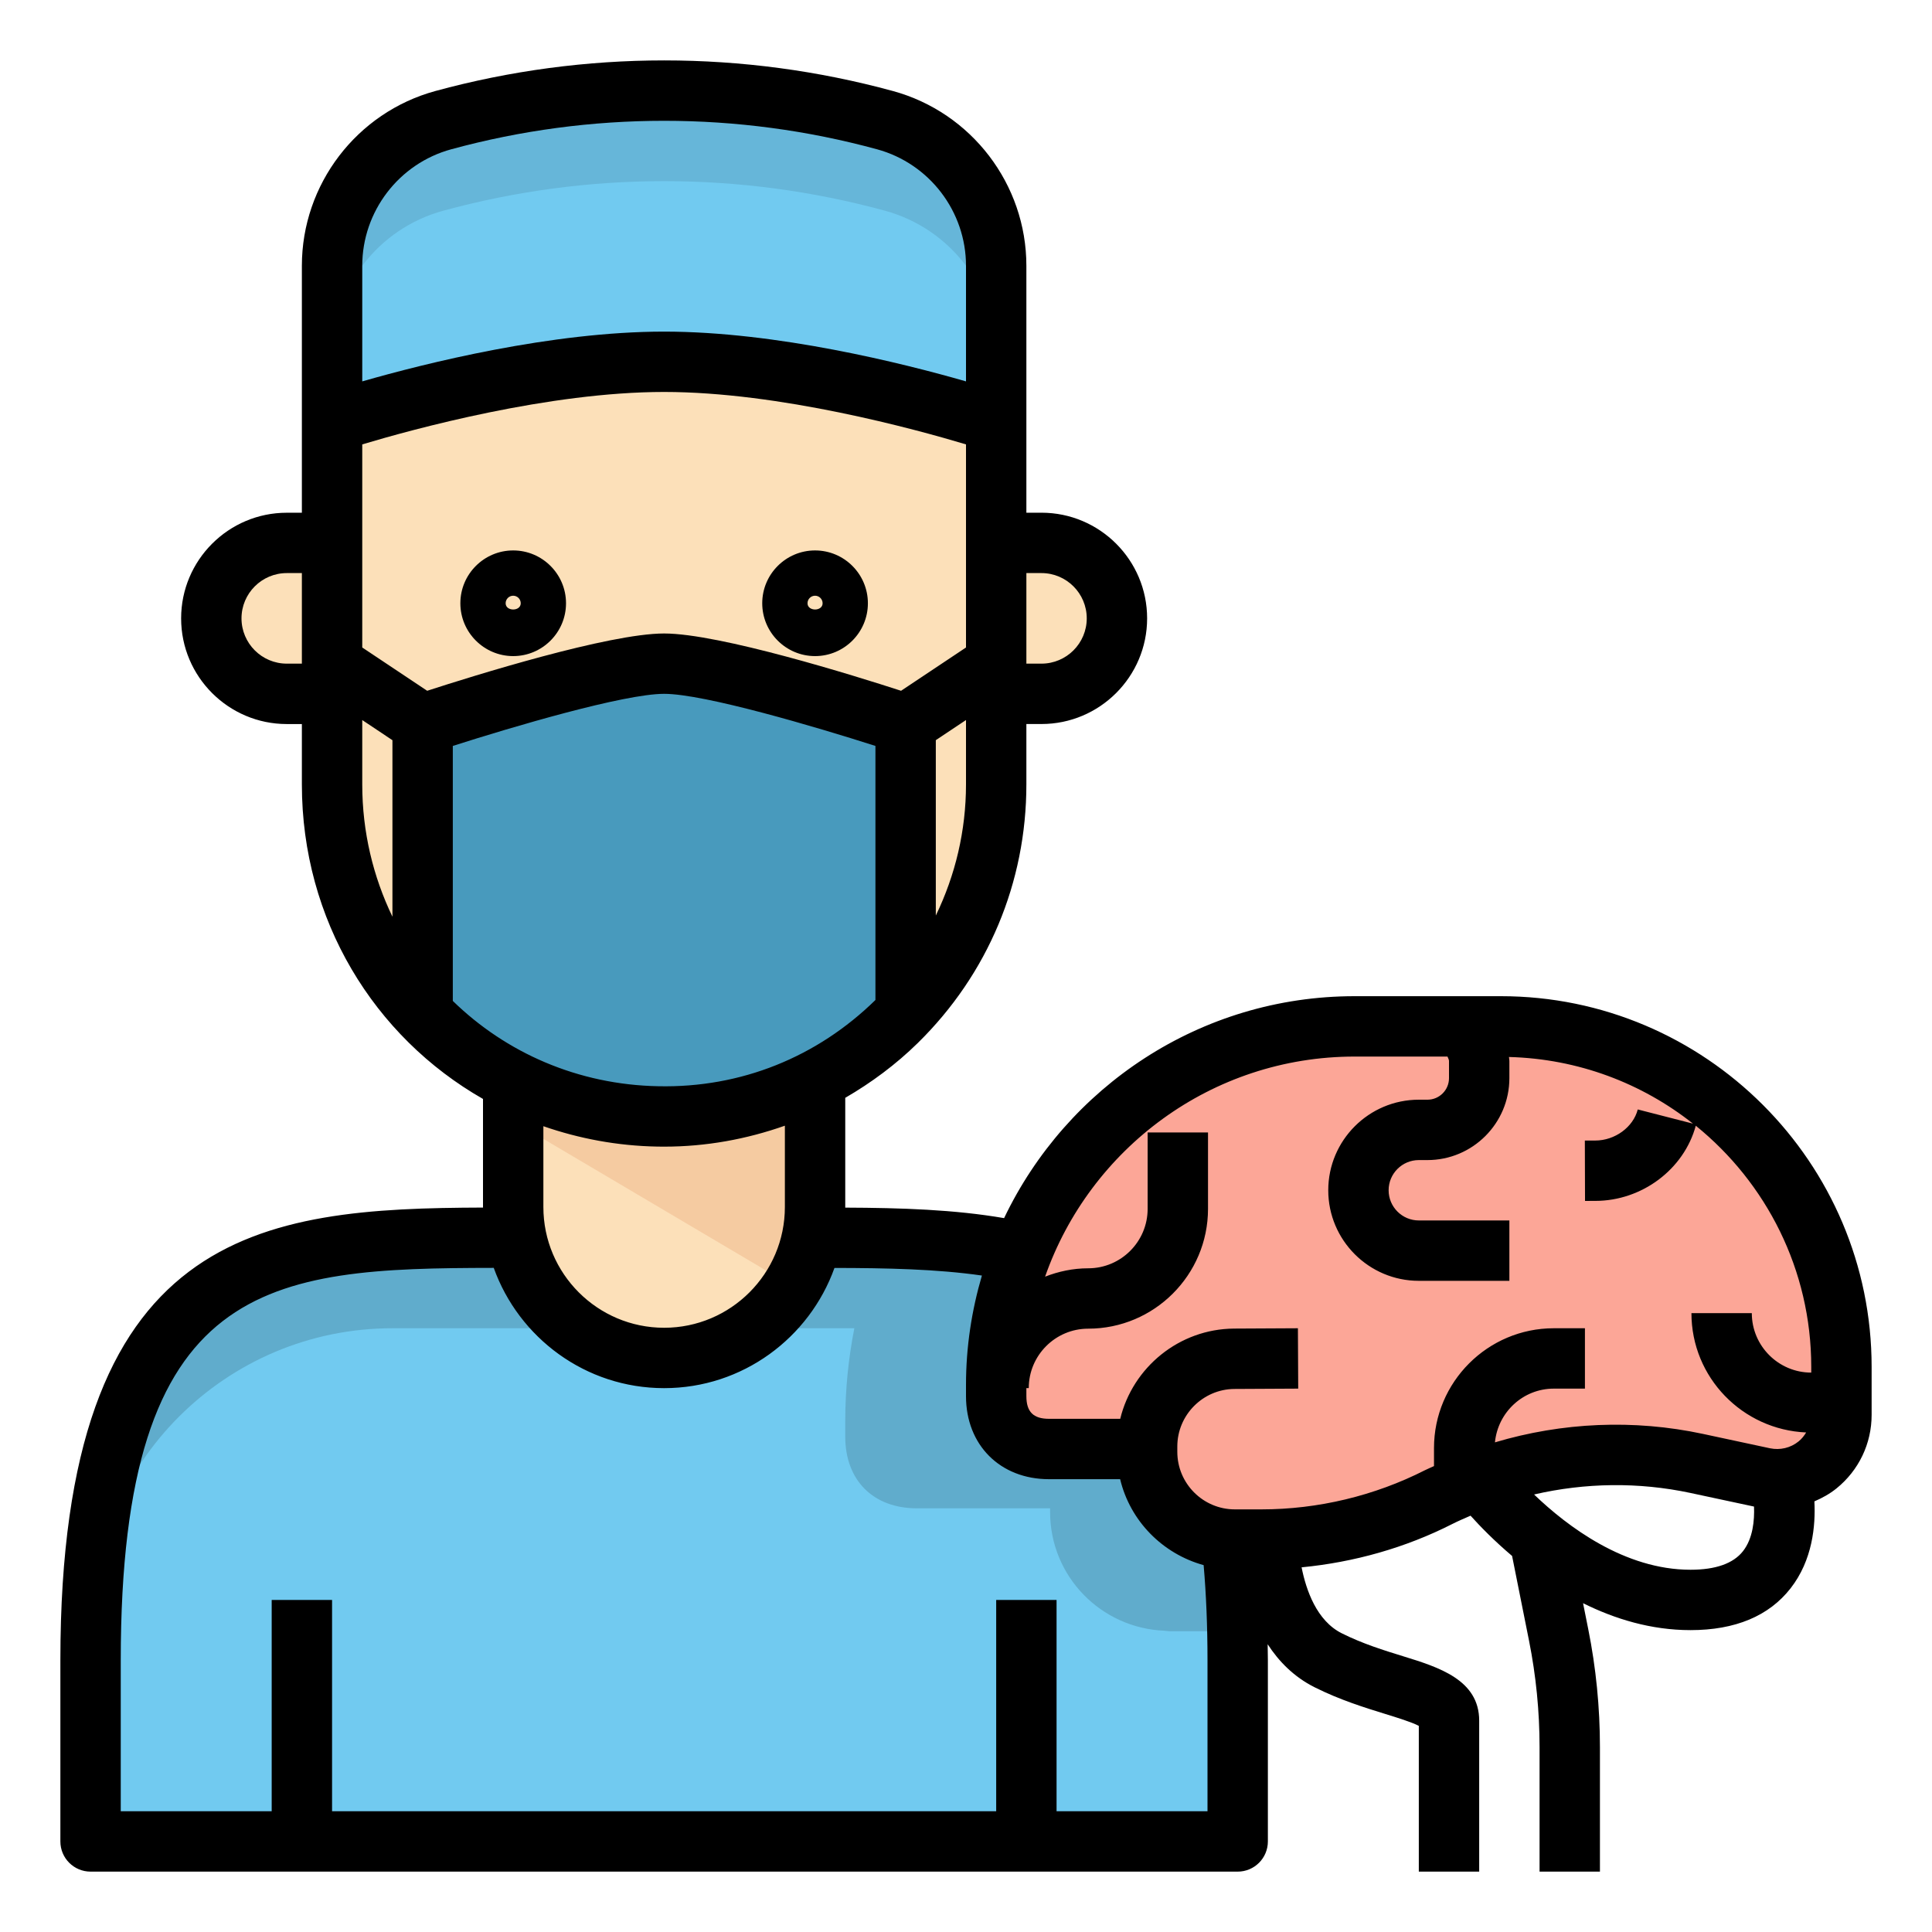 <svg xmlns="http://www.w3.org/2000/svg" id="Layer_1_1_" height="512" viewBox="0 0 64 64" width="512"><path d="m31 41h-18c-5.523 0-10 4.477-10 10v10h38v-10c0-5.523-4.477-10-10-10z" fill="#71caf0"></path><path d="m31 41h-1.804-16.196c-5.523 0-10 4.477-10 10v3c0-5.523 4.477-10 10-10h15.301c-.195.997-.301 2.026-.301 3.081v.509c0 1.449.926 2.375 2.375 2.375h4.411v.126c0 2.125 1.684 3.846 3.789 3.929.053.002.102.016.156.016h1.196c.359 0 .716-.012 1.073-.034v-.002-3c0-5.523-4.477-10-10-10z" fill="#60accc"></path><g fill="#fce0b9"><path d="m14 23.985s6-2 8-2 8 2 8 2l3-2v-4-4s-6-2-11-2-11 2-11 2v4 4z"></path><path d="m17 35.796v4.188c0 2.761 2.239 5 5 5s5-2.239 5-5v-4.206c-1.558.797-3.328 1.239-5.206 1.204-1.735-.031-3.356-.461-4.794-1.186z"></path><path d="m11 17.985h-1.5c-1.381 0-2.5 1.119-2.5 2.5 0 1.381 1.119 2.5 2.5 2.5h1.5v-1z"></path></g><path d="m49.719 34h-1.252-3.591c-6.559 0-11.876 5.317-11.876 11.875v.375c0 1.068.682 1.75 1.75 1.75h3.25v.093c0 1.566 1.241 2.834 2.792 2.895.039.002.076.012.115.012h.881c2.04 0 4.051-.482 5.87-1.407.44-.224.893-.411 1.351-.581 2.291-.853 4.784-1.05 7.194-.534l2.221.476c1.326.283 2.576-.728 2.576-2.084v-1.589c0-6.23-5.051-11.281-11.281-11.281z" fill="#fca697"></path><path d="m37 20.485c0-1.381-1.119-2.5-2.5-2.5h-1.5v4 1h1.5c1.381 0 2.5-1.12 2.5-2.5z" fill="#fce0b9"></path><path d="m30 23.985v9.532c1.855-1.969 3-4.614 3-7.532v-3-1z" fill="#fce0b9"></path><path d="m33 13.985v-5.181c0-2.255-1.509-4.231-3.684-4.824-4.79-1.306-9.842-1.306-14.631 0-2.176.593-3.685 2.569-3.685 4.824v5.181s6-2 11-2 11 2 11 2z" fill="#71caf0"></path><path d="m22 21.985c-2 0-8 2-8 2v9.548c.862.912 1.863 1.691 3 2.264 1.438.725 3.059 1.154 4.794 1.186 1.878.034 3.648-.407 5.206-1.204 1.129-.578 2.139-1.348 3-2.262v-9.532s-6-2-8-2z" fill="#489abd"></path><path d="m14 23.985-3-2v1 3c0 2.95 1.145 5.587 3 7.548z" fill="#fce0b9"></path><path d="m29.316 3.98c-4.79-1.306-9.842-1.306-14.631 0-2.176.593-3.685 2.569-3.685 4.824v3c0-2.255 1.509-4.231 3.684-4.824 4.79-1.306 9.842-1.306 14.631 0 2.176.593 3.685 2.569 3.685 4.824v-3c0-2.255-1.509-4.231-3.684-4.824z" fill="#66b6d9"></path><path d="m17 35.796v1.34l9.244 5.463c.471-.763.756-1.653.756-2.614v-4.206c-1.558.797-3.328 1.239-5.206 1.204-1.735-.032-3.356-.462-4.794-1.187z" fill="#f5cba1"></path><path d="m17 21.734c-.965 0-1.75-.785-1.75-1.75s.785-1.75 1.75-1.75 1.75.785 1.75 1.75-.785 1.75-1.75 1.75zm0-2c-.138 0-.25.112-.25.25 0 .275.5.275.5 0 0-.137-.112-.25-.25-.25z"></path><path d="m27 21.734c-.965 0-1.75-.785-1.75-1.75s.785-1.75 1.75-1.75 1.75.785 1.75 1.75-.785 1.75-1.75 1.75zm0-2c-.138 0-.25.112-.25.25 0 .275.5.275.5 0 0-.137-.112-.25-.25-.25z"></path><path d="m49.719 33h-4.844c-5.121 0-9.54 3.013-11.613 7.352-1.635-.282-3.404-.341-5.263-.348 0-.007.001-.013.001-.02v-3.617c.863-.501 1.675-1.101 2.406-1.819 2.318-2.276 3.594-5.317 3.594-8.564v-2h.5c1.93 0 3.5-1.57 3.5-3.5s-1.57-3.5-3.5-3.5h-.5v-3-5.18c0-2.698-1.818-5.078-4.421-5.789-4.958-1.352-10.199-1.352-15.157 0-2.604.711-4.422 3.09-4.422 5.789v5.181 3h-.5c-1.93 0-3.5 1.57-3.5 3.5s1.57 3.5 3.5 3.5h.5v2c0 4.492 2.394 8.362 6 10.419v3.581c0 .006.001.011.001.017-7.332.027-14.001.648-14.001 14.998v6c0 .553.448 1 1 1h38c.552 0 1-.447 1-1v-6c0-.181-.005-.355-.007-.532.368.566.867 1.081 1.559 1.427.837.419 1.667.675 2.333.881.383.118.888.274 1.115.396v4.828h2v-5c0-1.355-1.341-1.771-2.524-2.136-.627-.193-1.338-.413-2.028-.759-.83-.415-1.18-1.426-1.331-2.185 1.735-.168 3.44-.646 4.995-1.437.197-.1.4-.185.602-.274.323.36.787.835 1.376 1.334l.562 2.812c.231 1.157.348 2.341.348 3.522v4.123h2v-4.123c0-1.313-.13-2.629-.388-3.913l-.171-.856c1.049.521 2.249.892 3.559.892 1.482 0 2.599-.467 3.316-1.386.728-.933.83-2.076.788-2.879.259-.112.508-.248.733-.43.739-.598 1.163-1.485 1.163-2.435v-1.589c0-6.771-5.509-12.281-12.281-12.281zm-37.719-18.279c1.681-.504 6.181-1.737 10-1.737s8.319 1.233 10 1.737v6.728l-2.151 1.434c-1.532-.497-6.016-1.898-7.849-1.898s-6.317 1.401-7.849 1.898l-2.151-1.434zm3 9.989c1.968-.63 5.669-1.726 7-1.726 1.33 0 5.031 1.096 7 1.726v8.416c-1.93 1.891-4.455 2.915-7.188 2.857-2.673-.049-5.059-1.116-6.812-2.826zm16 5.619v-5.81l1-.667v2.132c0 1.534-.353 3.007-1 4.345zm3.5-11.345c.827 0 1.5.673 1.5 1.5s-.673 1.5-1.5 1.5h-.5v-3zm-22.5-10.18c0-1.799 1.212-3.386 2.948-3.859 4.613-1.258 9.491-1.258 14.104 0 1.736.473 2.948 2.06 2.948 3.859v3.83c-2.083-.599-6.271-1.649-10-1.649s-7.917 1.051-10 1.649zm-2.5 13.18c-.827 0-1.5-.673-1.5-1.5s.673-1.5 1.5-1.5h.5v3zm2.5 1.869 1 .667v5.847c-.636-1.321-1-2.803-1-4.382zm9.775 14.129c.076.001.152.002.228.002 1.385 0 2.728-.246 3.997-.694v2.694c0 2.206-1.794 4-4 4s-4-1.794-4-4v-2.677c1.182.41 2.447.651 3.775.675zm18.225 22.018h-5v-7h-2v7h-22v-7h-2v7h-5v-5c0-12.64 4.89-12.99 12.356-13 .831 2.318 3.044 3.984 5.644 3.984s4.812-1.665 5.643-3.982c1.743.003 3.398.038 4.884.252-.338 1.151-.527 2.363-.527 3.621v.375c0 1.619 1.131 2.75 2.75 2.75h2.356c.33 1.383 1.402 2.47 2.766 2.847.084.968.128 2.023.128 3.153zm17.74-8.617c-.32.409-.905.617-1.74.617-2.183 0-4.079-1.434-5.182-2.493 1.692-.391 3.463-.417 5.175-.052l2.111.452c.018.458-.035 1.055-.364 1.476zm2.26-5.914c-1.085 0-1.969-.883-1.969-1.969h-2c0 2.131 1.691 3.861 3.8 3.952-.067.111-.148.214-.251.297-.267.217-.614.296-.947.227l-2.22-.476c-2.29-.491-4.666-.384-6.891.28.097-.996.929-1.78 1.95-1.78h1.031v-2h-1.031c-2.188 0-3.969 1.78-3.969 3.969v.597c-.099.047-.2.086-.298.136-1.671.849-3.544 1.298-5.417 1.298h-.881c-1.052 0-1.907-.855-1.907-1.907v-.176c0-1.044.849-1.899 1.891-1.906l2.114-.011-.01-2-2.116.011c-1.823.013-3.357 1.288-3.77 2.989h-2.359c-.519 0-.75-.231-.75-.75v-.267h.079c0-1.086.883-1.969 1.969-1.969 2.188 0 3.969-1.78 3.969-3.969v-2.531h-2v2.531c0 1.086-.883 1.969-1.969 1.969-.505 0-.984.104-1.428.277 1.485-4.238 5.515-7.291 10.255-7.291h3.075c.027.058.05.113.05.144v.571c0 .394-.32.714-.714.714h-.286c-1.654 0-3 1.346-3 3s1.346 3 3 3h3v-2h-3c-.551 0-1-.448-1-1s.449-1 1-1h.286c1.497 0 2.714-1.218 2.714-2.714v-.571c0-.044-.011-.087-.014-.13 2.299.06 4.409.873 6.096 2.208l-1.829-.47c-.151.587-.756 1.03-1.41 1.03h-.343l.006 2 .341-.001c1.544 0 2.935-1.045 3.328-2.49 2.33 1.886 3.825 4.766 3.825 7.99z"></path></svg>